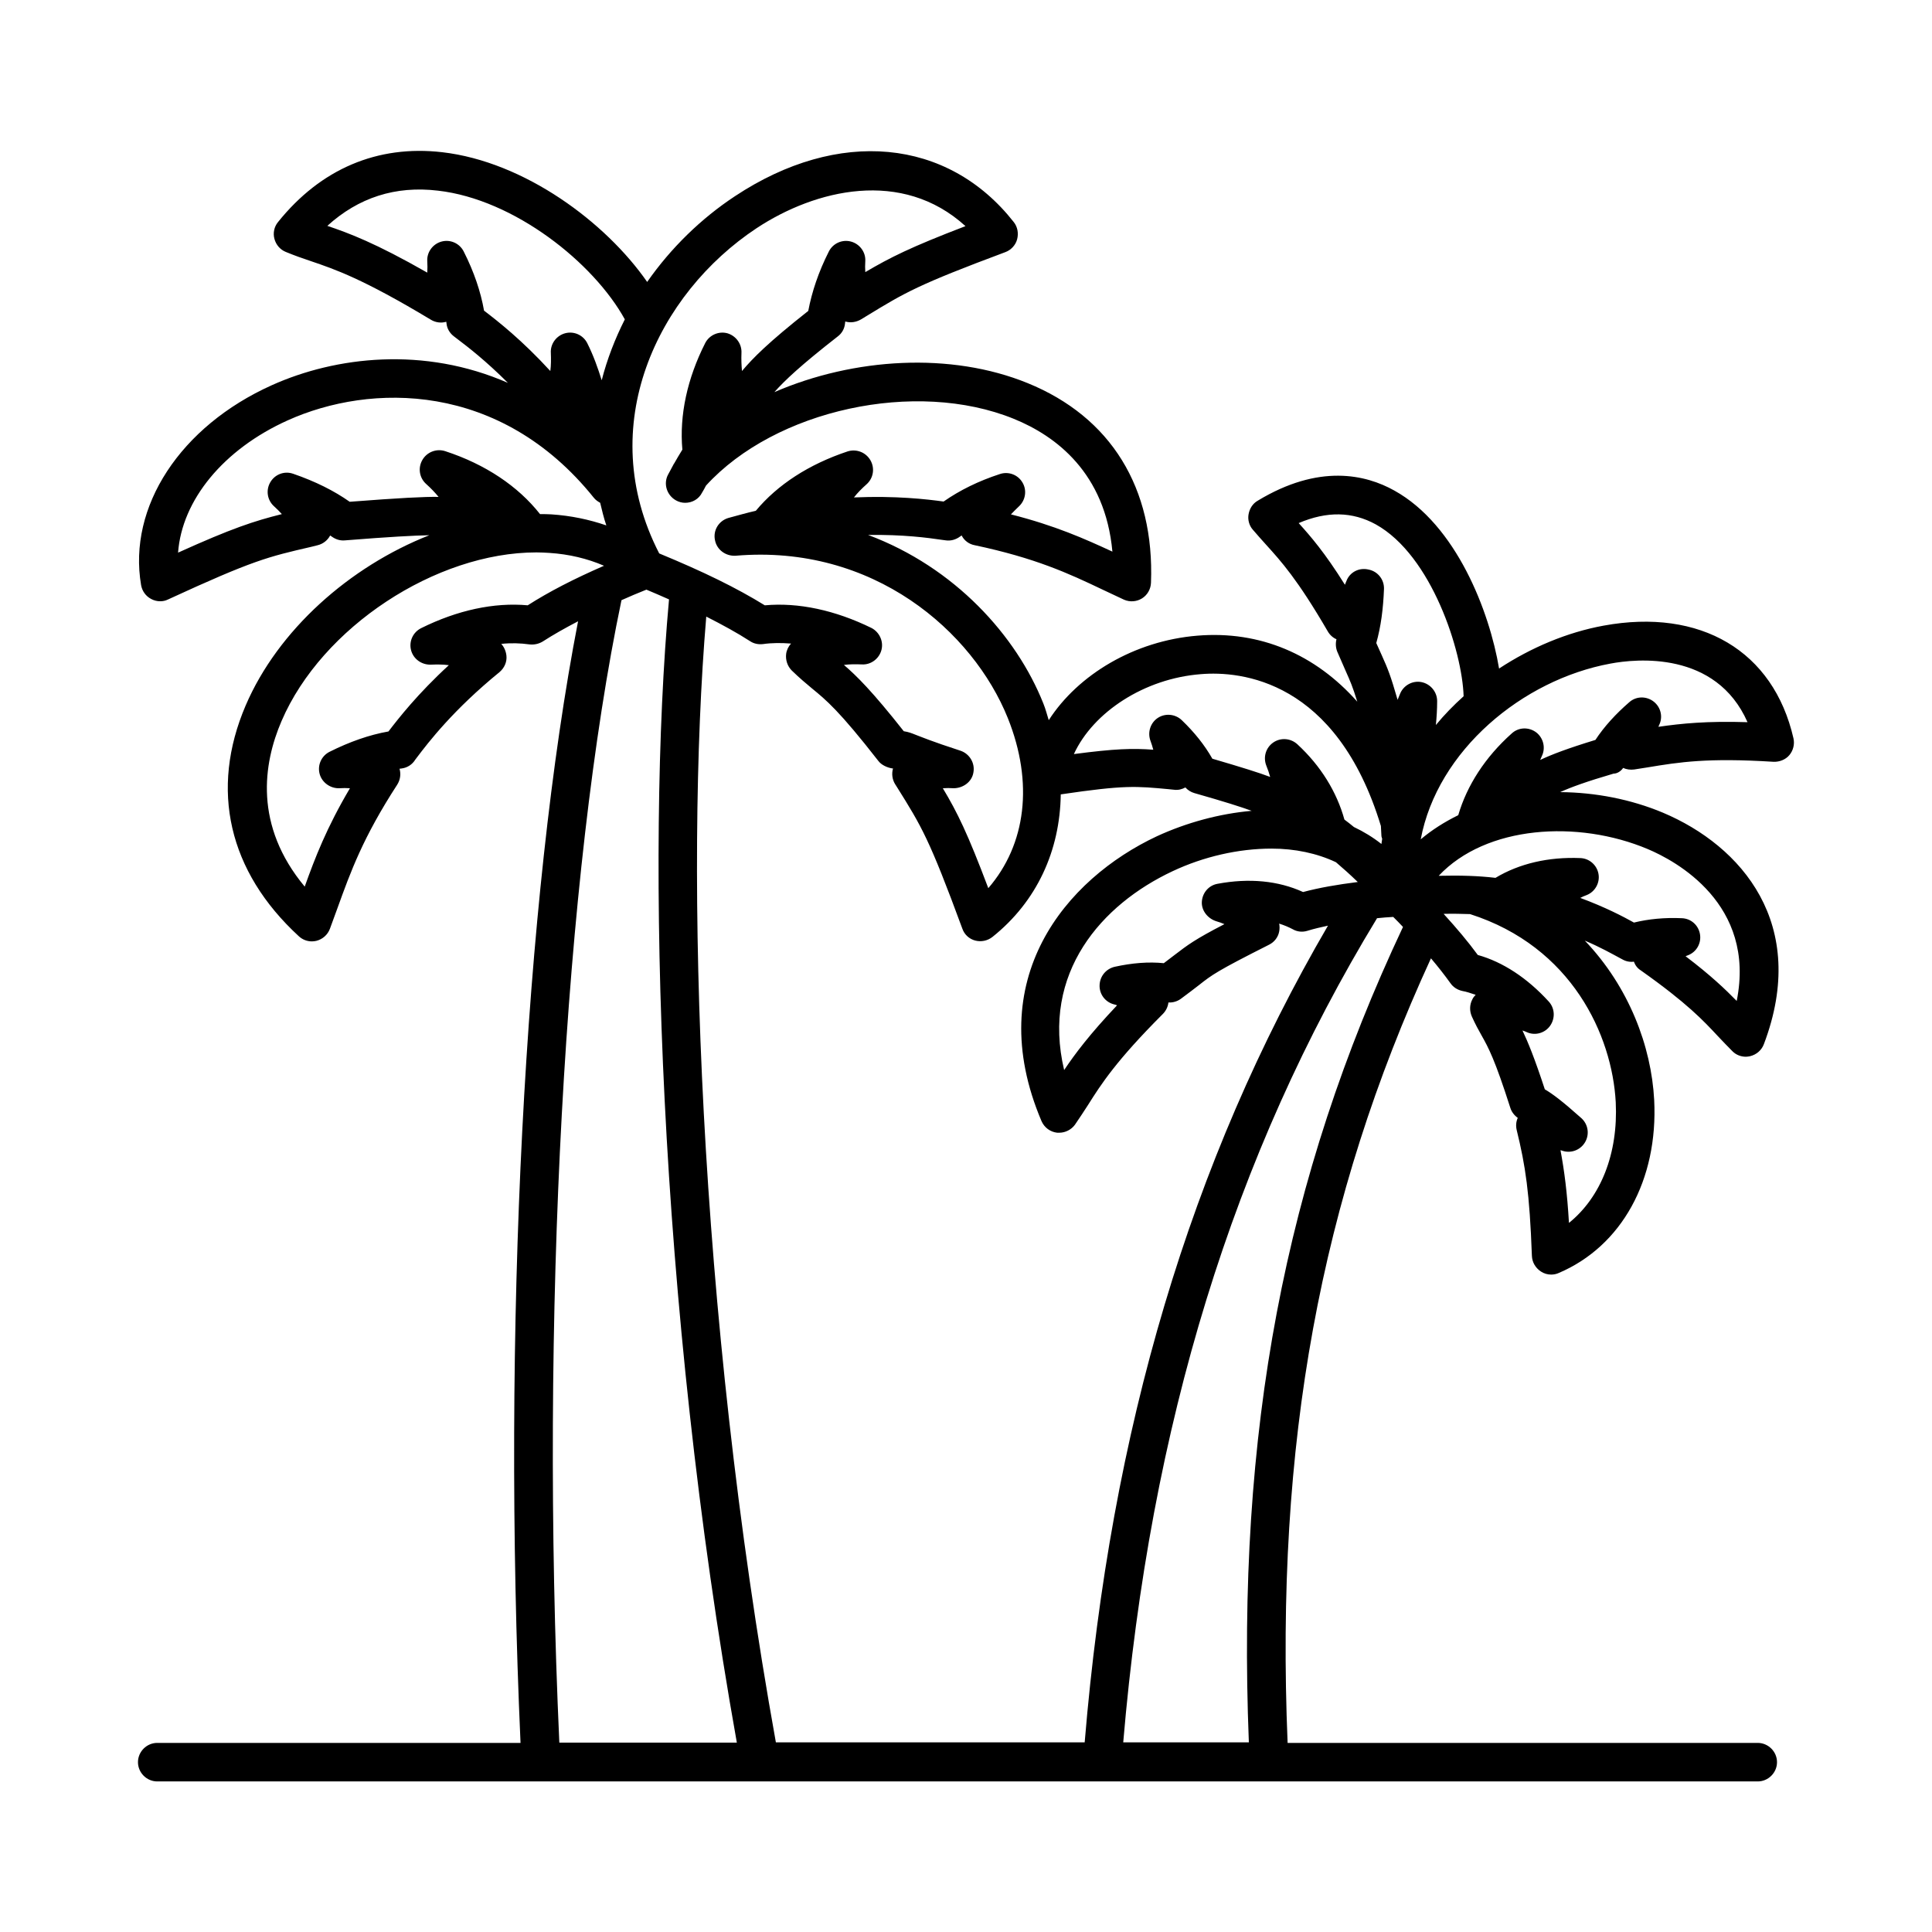 <?xml version="1.0" encoding="UTF-8"?>
<!-- Uploaded to: SVG Repo, www.svgrepo.com, Generator: SVG Repo Mixer Tools -->
<svg fill="#000000" width="800px" height="800px" version="1.1" viewBox="144 144 512 512" xmlns="http://www.w3.org/2000/svg">
 <path d="m574.15 347.51c0.887 0.41 1.973 0.543 2.926 0.41l3.473-0.543c8.578-1.43 16-2.586 33.43-1.496 1.566 0.066 3.199-0.543 4.223-1.77 1.02-1.227 1.43-2.859 1.09-4.426-5.309-23.215-24.645-34.586-50.312-29.887-9.668 1.77-19.199 5.785-27.711 11.371-2.519-15.047-11.301-38.059-27.777-47.18-7.559-4.223-19.949-7.148-36.219 2.723-1.293 0.75-2.109 2.043-2.383 3.539-0.273 1.43 0.137 2.996 1.09 4.086 1.227 1.43 2.383 2.723 3.609 4.086 3.879 4.289 8.238 9.055 16.273 22.875 0.543 0.953 1.363 1.703 2.316 2.109-0.273 1.09-0.203 2.246 0.203 3.269 1.02 2.383 1.703 3.949 2.316 5.309 1.09 2.449 1.77 3.949 2.996 7.965-11.098-12.527-25.734-18.859-42.348-17.496-16.75 1.363-31.66 10.348-39.418 22.398-0.477-1.496-0.816-2.926-1.43-4.426-7.148-17.973-23.488-36.082-46.434-44.66 9.258-0.137 15.863 0.75 19.539 1.293l1.02 0.137c1.363 0.203 2.723-0.203 3.812-1.02 0.137-0.066 0.273-0.203 0.41-0.273 0.68 1.363 1.973 2.316 3.473 2.586 16.066 3.402 24.781 7.422 33.906 11.777 1.84 0.887 3.746 1.77 5.652 2.656 1.566 0.68 3.336 0.543 4.766-0.34 1.43-0.887 2.316-2.449 2.383-4.152 0.953-25.121-10.621-43.914-32.68-52.898-20.355-8.305-46.023-6.738-67.129 2.383 2.723-3.062 6.875-7.012 16.816-14.773 1.09-0.816 1.77-2.043 1.906-3.402 0-0.203 0.066-0.34 0.066-0.543 1.363 0.41 2.859 0.203 4.152-0.543l1.566-0.953c10.145-6.195 13.547-8.238 36.695-16.883 1.496-0.543 2.723-1.84 3.133-3.402 0.41-1.566 0.137-3.269-0.887-4.562-17.496-22.262-46.5-24.984-73.871-6.875-8.988 5.922-17.02 13.754-23.285 22.738-10.961-15.797-32.477-31.863-54.328-34.383-17.156-1.973-32.203 4.426-43.504 18.52-1.02 1.227-1.363 2.926-0.953 4.426 0.41 1.566 1.496 2.859 2.996 3.473 2.316 0.953 4.426 1.703 6.672 2.449 6.398 2.18 13.684 4.629 31.793 15.523 1.227 0.75 2.723 0.953 4.086 0.543 0 0.137 0.066 0.34 0.066 0.477 0.137 1.363 0.887 2.586 1.973 3.402l0.887 0.68c2.793 2.109 7.559 5.785 13.414 11.641-22.195-9.734-45.613-7.012-62.566 0.613-24.238 10.895-38.195 32.203-34.652 52.969 0.273 1.566 1.227 2.926 2.656 3.676 0.75 0.41 1.566 0.613 2.383 0.613 0.75 0 1.43-0.137 2.109-0.477 22.602-10.418 26.484-11.301 37.988-13.957l1.633-0.41c1.43-0.34 2.656-1.293 3.336-2.586 0.137 0.066 0.273 0.203 0.41 0.273 1.02 0.75 2.246 1.156 3.539 1.02 11.914-0.953 18.449-1.293 22.332-1.363-21.105 8.305-40.102 25.121-48.68 45.137-9.531 22.262-4.562 43.98 14.094 61.137 0.953 0.887 2.18 1.363 3.473 1.363 0.41 0 0.816-0.066 1.156-0.137 1.633-0.41 2.996-1.566 3.609-3.199 0.68-1.906 1.363-3.746 2.043-5.582 3.473-9.602 6.738-18.656 15.797-32.613 0.816-1.293 1.02-2.793 0.613-4.223 0.203 0 0.34-0.066 0.543-0.066 1.566-0.203 2.859-1.09 3.609-2.316l0.41-0.543c3.133-4.152 9.734-12.73 21.922-22.672 1.293-1.09 2.043-2.723 1.84-4.426-0.137-1.156-0.613-2.246-1.363-3.062 2.586-0.273 5.039-0.203 7.488 0.137 1.227 0.137 2.449-0.137 3.473-0.75 2.859-1.84 5.992-3.609 9.395-5.379-14.23 73.258-20.152 188.11-15.25 297.25l-96.277-0.008c-2.793 0-5.106 2.316-5.106 5.106 0 2.793 2.316 5.106 5.106 5.106h424.15c2.793 0 5.106-2.316 5.106-5.106 0-2.793-2.316-5.106-5.106-5.106h-124.59c-3.269-79.316 8.578-143.93 37.988-207.92 1.906 2.246 3.609 4.426 5.176 6.606 0.75 1.09 1.906 1.77 3.133 2.043 1.156 0.203 2.316 0.613 3.539 1.02-0.34 0.34-0.68 0.75-0.887 1.227-0.75 1.43-0.75 3.062-0.137 4.492 0.953 2.109 1.77 3.609 2.586 5.039 1.84 3.269 3.539 6.398 7.625 19.199 0.34 1.09 1.09 2.043 1.973 2.656-0.477 1.02-0.543 2.18-0.273 3.269 2.316 9.465 3.402 16.543 4.016 33.293 0.066 1.703 0.953 3.199 2.383 4.152 0.816 0.543 1.77 0.816 2.723 0.816 0.68 0 1.363-0.137 1.973-0.41 16.68-7.082 26.414-24.645 25.328-45.887-0.75-14.16-6.672-29.957-18.383-42.211 4.152 1.77 7.148 3.473 9.055 4.492l0.887 0.477c0.953 0.543 1.973 0.75 3.062 0.613 0.34 0.953 0.953 1.77 1.84 2.316 12.324 8.715 16.613 13.344 20.426 17.43 1.293 1.363 2.519 2.656 3.879 4.016 0.953 0.953 2.246 1.43 3.539 1.43 0.34 0 0.75-0.066 1.09-0.137 1.703-0.41 3.062-1.566 3.676-3.199 12.051-31.793-5.922-52.559-26.758-61.344-8.441-3.539-17.906-5.379-27.234-5.445 2.859-1.293 6.945-2.793 14.16-4.902 0.965-0.004 1.918-0.617 2.531-1.5zm-73.324-49.566c-0.137 0.34-0.273 0.68-0.41 1.02-5.379-8.578-9.055-12.801-12.254-16.34 7.488-3.199 14.23-3.062 20.426 0.34 14.844 8.238 22.945 33.699 23.285 45.547-2.656 2.383-5.106 4.902-7.352 7.625 0.203-2.043 0.34-4.152 0.34-6.332 0-2.449-1.77-4.562-4.152-5.039-2.383-0.477-4.832 0.887-5.719 3.199-0.203 0.543-0.41 1.02-0.613 1.496-1.84-6.398-2.586-8.238-4.152-11.711-0.41-0.887-0.887-1.973-1.496-3.336 1.227-4.356 1.84-9.055 2.043-14.367 0.066-2.449-1.633-4.629-4.086-5.106-2.523-0.602-4.973 0.691-5.859 3.004zm-34.449 90.211c0.75 0.203 1.43 0.477 2.109 0.75-7.898 4.086-9.734 5.516-13.207 8.168-0.816 0.613-1.703 1.293-2.859 2.18-4.016-0.41-8.375-0.066-13.004 0.953-2.316 0.543-3.949 2.519-4.016 4.902-0.066 2.383 1.496 4.426 3.746 5.039 0.273 0.066 0.613 0.137 0.887 0.273-7.215 7.625-11.164 12.867-14.023 17.156-6.129-25.805 10.008-43.914 28.73-52.695 8.238-3.879 17.496-5.992 26.211-5.992 6.195 0 12.051 1.227 17.09 3.609 1.84 1.566 3.746 3.269 5.785 5.242-5.379 0.68-10.145 1.496-14.5 2.656-6.535-2.996-14.297-3.746-22.672-2.18-2.316 0.41-4.016 2.383-4.152 4.766-0.141 2.379 1.629 4.492 3.875 5.172zm-4.152-65.496c10.555-0.887 35.949 1.496 47.727 40.238 0.066 0.816 0.066 1.633 0.137 2.586 0 0.273 0.137 0.543 0.203 0.816-0.066 0.477-0.137 0.887-0.203 1.363-2.246-1.77-4.699-3.269-7.285-4.492-0.816-0.68-1.703-1.363-2.519-1.973-2.043-7.352-6.262-14.23-12.461-19.949-1.77-1.633-4.426-1.84-6.398-0.477-1.973 1.363-2.723 3.879-1.84 6.129 0.41 1.02 0.75 1.973 1.02 2.996-2.859-1.09-7.422-2.519-15.32-4.832-2.043-3.609-4.766-7.012-8.102-10.211-1.703-1.633-4.356-1.906-6.332-0.613-1.973 1.293-2.793 3.812-1.973 6.059 0.273 0.75 0.543 1.566 0.75 2.383-5.445-0.41-10.211-0.273-21.039 1.156 5.109-11.102 18.656-20.023 33.637-21.18zm-8.375 30.5 1.363 0.137c1.02 0.137 2.043-0.137 2.926-0.613 0.613 0.68 1.43 1.227 2.383 1.496 7.898 2.246 12.391 3.676 15.184 4.699-8.578 0.75-17.293 3.133-25.121 6.738-24.102 11.301-46.566 37.855-30.57 75.504 0.75 1.703 2.316 2.859 4.152 3.062h0.543c1.633 0 3.199-0.816 4.152-2.109 1.227-1.77 2.316-3.473 3.473-5.242 3.473-5.516 7.488-11.777 19.812-24.102 0.816-0.816 1.363-1.906 1.496-3.062 1.156 0.066 2.316-0.273 3.269-0.953 2.109-1.566 3.539-2.656 4.766-3.609 3.539-2.793 4.766-3.746 18.656-10.758 1.363-0.68 2.383-1.973 2.656-3.473 0.137-0.68 0.137-1.43 0-2.109 1.293 0.41 2.449 0.887 3.609 1.496 1.156 0.68 2.586 0.816 3.879 0.41 1.77-0.543 3.539-0.953 5.445-1.363-36.426 62.5-57.598 133.51-64.473 216.43l-81.836 0.004c-20.629-114.58-24.168-230.73-18.449-298.34 4.289 2.18 8.168 4.289 11.641 6.535 1.02 0.68 2.246 0.887 3.402 0.75 2.383-0.34 4.832-0.34 7.422-0.137-0.68 0.75-1.156 1.703-1.293 2.723-0.203 1.633 0.34 3.269 1.496 4.426 2.109 2.043 3.746 3.402 5.379 4.766 3.746 3.062 7.215 5.922 17.566 19.199 0.816 1.09 2.383 1.77 3.676 1.973h0.203c-0.41 1.43-0.203 2.926 0.543 4.152l0.477 0.75c6.606 10.555 8.578 13.754 17.359 37.582 0.543 1.566 1.84 2.723 3.402 3.133 1.566 0.41 3.269 0.066 4.562-0.953 11.777-9.395 17.906-22.875 18.109-37.785 17.027-2.519 19.957-2.18 28.738-1.363zm-109.34-148.69c15.59-10.281 38.535-15.863 55.352-0.543-14.57 5.582-19.949 8.305-26.551 12.188-0.066-0.953-0.066-1.973 0-2.926 0.137-2.383-1.496-4.562-3.812-5.176-2.316-0.613-4.766 0.477-5.856 2.656-2.723 5.379-4.492 10.688-5.445 15.727-10.621 8.375-14.707 12.527-17.566 15.93-0.137-1.496-0.203-3.133-0.137-4.766 0.137-2.383-1.43-4.562-3.746-5.242-2.316-0.613-4.766 0.477-5.856 2.586-4.766 9.395-6.875 19.133-6.059 28.254-0.75 1.227-1.496 2.449-2.18 3.676-0.066 0.066-0.137 0.137-0.137 0.203-0.34 0.613-0.68 1.293-1.02 1.906l-0.41 0.75c-1.363 2.449-0.41 5.582 2.109 6.945 0.75 0.41 1.566 0.613 2.383 0.613 1.84 0 3.609-0.953 4.492-2.723l0.477-0.816c0.203-0.34 0.34-0.68 0.543-1.02 18.383-20.152 55.625-28.254 81.562-17.703 11.234 4.562 24.238 14.367 26.145 35.199-7.352-3.402-15.113-6.875-26.891-9.871 0.613-0.68 1.363-1.363 2.109-2.109 1.77-1.633 2.18-4.289 0.953-6.332-1.227-2.109-3.746-2.996-5.992-2.246-5.652 1.84-10.621 4.289-14.91 7.285-4.426-0.613-12.664-1.566-23.762-1.09 0.953-1.227 2.109-2.383 3.336-3.473 1.84-1.633 2.246-4.289 1.02-6.398-1.227-2.109-3.746-3.062-6.059-2.316-10.211 3.402-18.52 8.781-24.305 15.727-2.383 0.543-4.766 1.227-7.285 1.906-2.519 0.75-4.086 3.269-3.539 5.856 0.477 2.586 2.859 4.289 5.445 4.152 36.559-3.133 62.977 20.152 72.168 43.027 6.875 17.156 4.832 33.496-5.176 45.07-5.445-14.434-8.168-20.016-12.051-26.484 0.953-0.066 1.906-0.066 2.859 0 2.449 0 4.832-1.633 5.242-4.152 0.477-2.519-1.02-4.969-3.402-5.785-7.762-2.519-10.418-3.676-11.711-4.152-1.363-0.543-2.043-0.816-3.336-1.02-8.375-10.621-12.527-14.707-15.863-17.566 1.496-0.203 3.133-0.203 4.766-0.137 2.383 0.137 4.562-1.496 5.176-3.812 0.613-2.316-0.543-4.766-2.656-5.856-9.602-4.699-19.336-6.809-28.254-5.992-7.488-4.629-16.273-8.918-27.98-13.754-17.426-33.84-0.402-68.832 25.809-86.195zm-72.234 21.855c-0.887-5.039-2.656-10.281-5.379-15.66-1.09-2.18-3.539-3.269-5.856-2.656-2.316 0.613-3.949 2.793-3.812 5.176 0.066 1.02 0.066 2.043 0 3.062-13.82-7.894-20.832-10.484-26.484-12.391 8.238-7.488 18.043-10.688 29.344-9.328 20.219 2.316 41.258 19.133 49.496 34.109-2.586 5.106-4.699 10.555-6.129 16.137-1.02-3.269-2.18-6.535-3.812-9.805-1.09-2.18-3.539-3.269-5.856-2.656-2.316 0.613-3.949 2.793-3.812 5.176 0.066 1.703 0.066 3.336-0.137 4.832-7.488-8.168-13.82-13.137-17.562-15.996zm-50.586 43.23c-2.316-0.816-4.832 0.137-6.059 2.246-1.227 2.109-0.816 4.766 1.02 6.398 0.75 0.68 1.43 1.363 2.043 2.043-7.352 1.84-13.207 3.746-27.504 10.211 1.02-13.891 11.984-27.367 29.07-35.062 21.922-9.871 56.305-10.348 81.086 20.492 0.477 0.613 1.09 1.02 1.703 1.363 0.477 1.973 0.953 4.016 1.633 5.992-4.562-1.566-9.395-2.586-14.57-2.926-1.02-0.066-1.973-0.066-2.996-0.066-5.856-7.422-14.5-13.207-25.121-16.68-2.316-0.75-4.832 0.203-6.059 2.316-1.227 2.109-0.816 4.766 1.02 6.398 1.227 1.09 2.316 2.246 3.269 3.402-3.746-0.066-10.281 0.273-23.555 1.293-4.156-2.926-9.059-5.379-14.98-7.422zm62.16 34.859c-8.918-0.816-18.656 1.293-28.254 6.059-2.18 1.09-3.269 3.539-2.656 5.856 0.613 2.316 2.793 3.879 5.242 3.812 1.633-0.066 3.269-0.066 4.766 0.137-8.238 7.559-13.344 14.094-16 17.566-5.039 0.887-10.281 2.723-15.59 5.379-2.18 1.09-3.269 3.539-2.656 5.856 0.613 2.316 2.859 3.879 5.176 3.812 1.02-0.066 1.973-0.066 2.859 0-6.195 10.484-9.258 18.449-11.984 26.074-13.48-16.203-11.031-32.543-6.129-43.914 10.688-24.852 40.918-44.66 67.539-44.66 1.156 0 2.316 0.066 3.473 0.137 5.176 0.34 10.008 1.496 14.434 3.402-8.102 3.539-14.57 6.875-20.219 10.484zm24.848-1.359c2.109-0.953 4.223-1.84 6.606-2.793 2.109 0.887 4.016 1.703 5.992 2.586-6.129 67.402-2.926 185.93 17.973 302.96h-47.043c-5.109-112.27 1.359-230.66 16.473-302.76zm166.26 302.69h-33.293c7.148-84.148 29.141-155.7 67.266-218.41 1.363-0.137 2.859-0.273 4.289-0.34 0.887 0.887 1.77 1.77 2.586 2.656-31.453 66.785-44.117 133.78-40.848 216.09zm84.832-137.66c-0.477-8.102-1.227-13.82-2.246-19.266 0.066 0 0.203 0.066 0.273 0.066 2.316 0.887 4.902 0 6.195-2.109 1.293-2.109 0.887-4.832-0.953-6.469-5.039-4.492-7.488-6.332-9.668-7.625-2.723-8.305-4.492-12.594-5.922-15.59 0.41 0.137 0.816 0.273 1.227 0.477 2.18 0.953 4.766 0.203 6.129-1.77s1.227-4.629-0.41-6.398c-5.719-6.262-12.188-10.484-18.789-12.324-2.586-3.539-5.582-7.082-9.055-10.895 2.519-0.066 4.832 0 7.012 0.066 27.027 8.645 37.648 32.203 38.602 49.836 0.676 13.617-3.953 25.191-12.395 32zm20.898-99.062c7.285 3.062 28.73 14.5 23.555 40.238-2.926-2.996-6.809-6.738-13.547-11.848 0.203-0.066 0.41-0.203 0.68-0.273 2.246-0.887 3.539-3.199 3.133-5.582-0.41-2.383-2.383-4.152-4.832-4.223-4.492-0.203-8.781 0.203-12.664 1.156-2.926-1.633-7.625-4.086-14.23-6.535 0.543-0.273 1.09-0.543 1.703-0.75 2.246-0.887 3.539-3.269 3.133-5.582-0.41-2.383-2.449-4.152-4.832-4.223-8.375-0.34-16.137 1.43-22.469 5.242-4.562-0.543-9.395-0.68-15.047-0.543 12.527-13.34 36.832-14.906 55.418-7.078zm-13.887-28.934c-7.352 2.246-11.641 3.879-14.637 5.309 0.137-0.273 0.273-0.613 0.41-0.953 1.09-2.18 0.477-4.832-1.43-6.332-1.973-1.496-4.699-1.43-6.535 0.273-7.012 6.262-11.848 13.754-14.16 21.648-3.609 1.77-6.945 3.879-9.941 6.398 4.426-23.555 26.961-42.277 50.246-46.566 6.809-1.293 27.98-3.473 36.355 15.523-10.758-0.34-17.496 0.34-23.625 1.227 0.066-0.137 0.137-0.203 0.137-0.34 1.156-2.18 0.543-4.832-1.363-6.332-1.906-1.496-4.629-1.496-6.469 0.137-3.543 3.062-6.676 6.469-8.988 10.008z"/>
</svg>